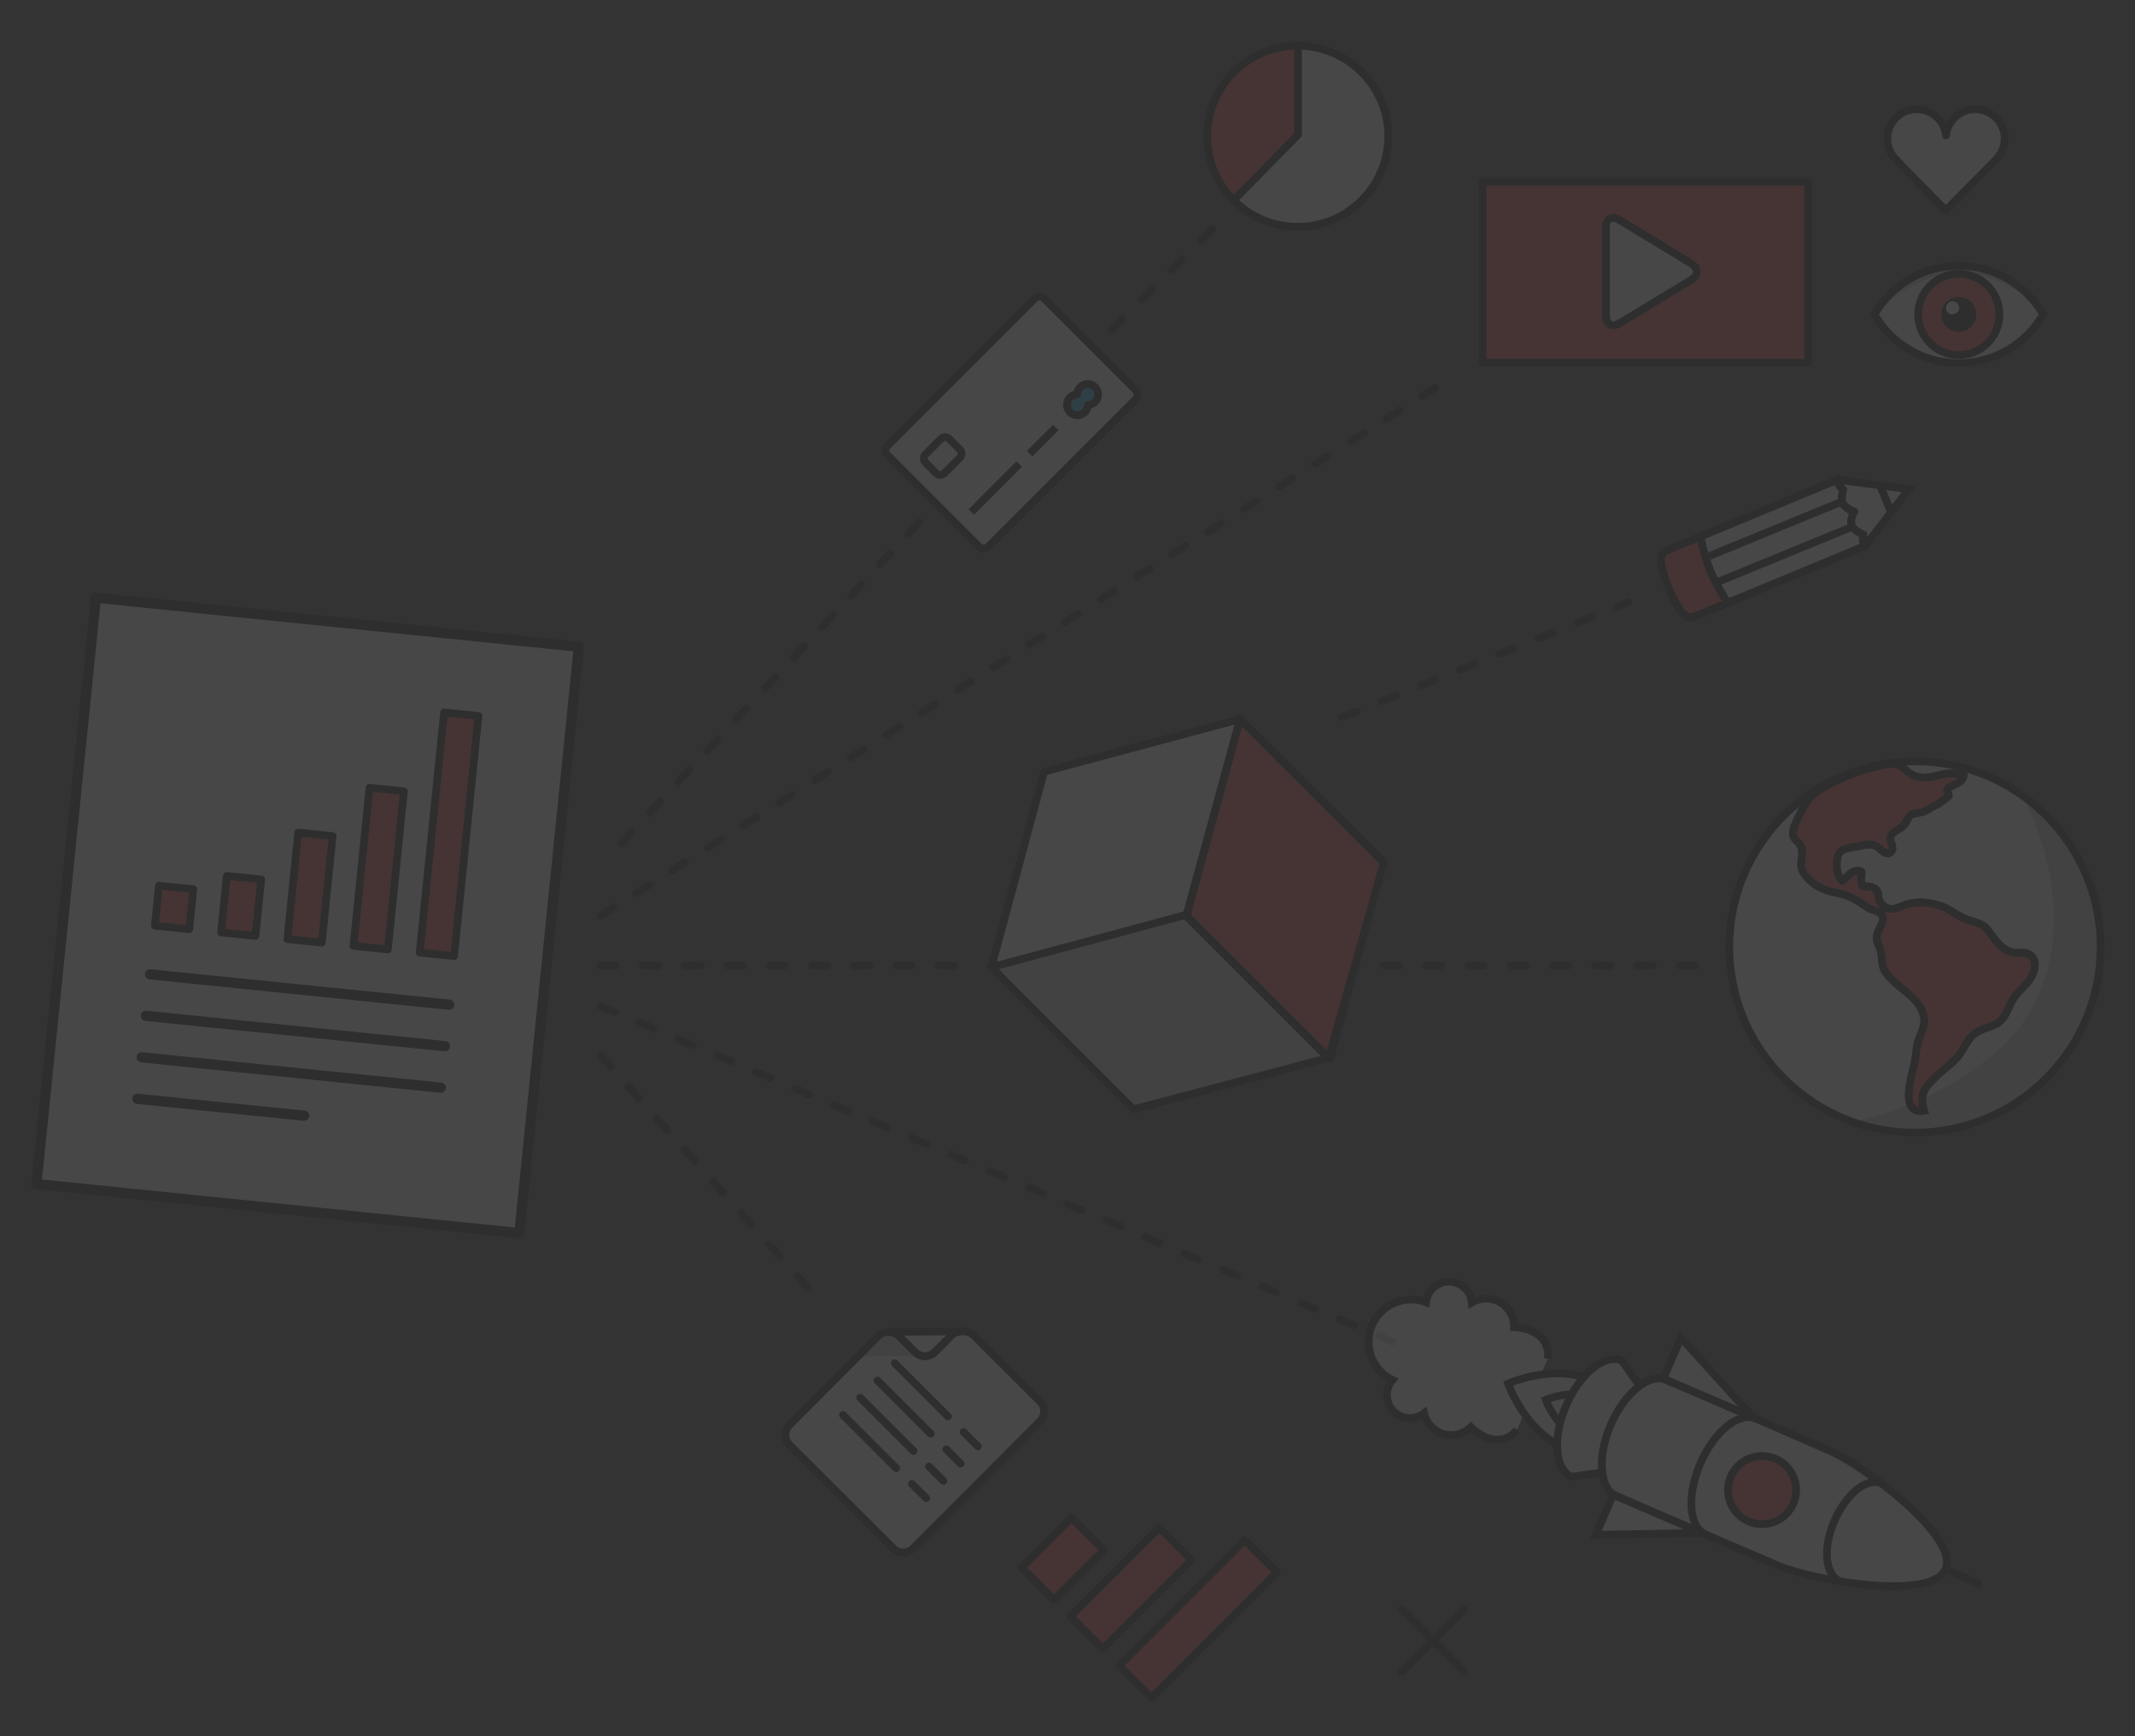 <?xml version="1.0" encoding="utf-8"?>
<!-- Generator: Adobe Illustrator 16.0.0, SVG Export Plug-In . SVG Version: 6.00 Build 0)  -->
<!DOCTYPE svg PUBLIC "-//W3C//DTD SVG 1.1//EN" "http://www.w3.org/Graphics/SVG/1.1/DTD/svg11.dtd">
<svg version="1.1" id="Calque_1" xmlns="http://www.w3.org/2000/svg" xmlns:xlink="http://www.w3.org/1999/xlink" x="0px" y="0px"
	 width="418px" height="340px" viewBox="0 0 418 340" enable-background="new 0 0 418 340" xml:space="preserve">
<rect x="0" y="0" width="418" height="340" fill="#333333" stroke="none"/>
<g opacity="0.1">
	<g>
		
			<path fill="#FFFFFF" stroke="#000000" stroke-width="1.505" stroke-linecap="round" stroke-linejoin="round" stroke-miterlimit="10" d="
			M392.481,27.14c0-3.181-2.579-5.76-5.761-5.76c-2.973,0-5.416,2.251-5.726,5.139c-0.312-2.888-2.755-5.139-5.727-5.139
			c-3.182,0-5.761,2.579-5.761,5.76c0,1.371,0.48,2.628,1.279,3.617c1.043,1.289,10.173,10.418,10.173,10.418
			s8.928-8.982,9.98-10.112C391.896,30.034,392.481,28.655,392.481,27.14z"/>
	</g>
</g>
<g opacity="0.1">
	<g>
		<g>
			
				<path fill="#F23B3B" stroke="#000000" stroke-width="1.505" stroke-linecap="round" stroke-linejoin="round" stroke-miterlimit="10" d="
				M354.004,71.018h-63.712V35.589h63.712V71.018z"/>
		</g>
	</g>
	<path fill="#FFFFFF" stroke="#000000" stroke-width="1.505" stroke-miterlimit="10" d="M317.026,63.334
		c-1.422,0.861-2.592,0.207-2.592-1.461V44.508c0-1.669,1.17-2.326,2.592-1.46l14.116,8.566c1.424,0.868,1.424,2.284,0,3.155
		L317.026,63.334z"/>
</g>
<line opacity="0.1" fill="none" stroke="#000000" stroke-width="1.505" stroke-linecap="round" stroke-linejoin="round" stroke-miterlimit="10" stroke-dasharray="3.009,5.266" x1="117.581" y1="179.29" x2="281.189" y2="75.825"/>
<line opacity="0.1" fill="none" stroke="#000000" stroke-width="1.505" stroke-linecap="round" stroke-linejoin="round" stroke-miterlimit="10" stroke-dasharray="3.009,5.266" x1="262.84" y1="140.436" x2="318.803" y2="117.917"/>
<g opacity="0.1">
	
		<polygon fill="#FFFFFF" stroke="#000000" stroke-width="1.505" stroke-linecap="round" stroke-linejoin="round" stroke-miterlimit="10" points="
		194.094,189.385 221.918,217.208 260.503,207.027 270.839,168.732 242.781,140.813 204.429,151.091 194.095,189.384 	"/>
	<polygon opacity="0.2" points="194.095,189.384 194.094,189.385 221.918,217.208 259.589,207.268 231.451,179.129 	"/>
	
		<polygon fill="#F23B3B" stroke="#000000" stroke-width="1.505" stroke-linecap="round" stroke-linejoin="round" stroke-miterlimit="10" points="
		232.289,179.417 232.287,179.418 260.112,207.24 270.919,168.954 242.781,140.813 	"/>
	
		<line fill="#FFFFFF" stroke="#000000" stroke-width="1.505" stroke-linecap="round" stroke-linejoin="round" stroke-miterlimit="10" x1="232.379" y1="178.906" x2="242.781" y2="140.813"/>
	
		<line fill="#FFFFFF" stroke="#000000" stroke-width="1.505" stroke-linecap="round" stroke-linejoin="round" stroke-miterlimit="10" x1="194.095" y1="189.384" x2="232.518" y2="179.044"/>
	
		<line fill="#FFFFFF" stroke="#000000" stroke-width="1.505" stroke-linecap="round" stroke-linejoin="round" stroke-miterlimit="10" x1="232.287" y1="179.238" x2="260.29" y2="207.24"/>
</g>
<g opacity="0.1">
	<path fill="#FFFFFF" stroke="#000000" stroke-width="1.505" stroke-miterlimit="10" d="M383.503,52.034
		c-7.057,0-13.213,3.836-16.51,9.532c3.297,5.697,9.453,9.534,16.51,9.534c7.056,0,13.213-3.836,16.51-9.534
		C396.716,55.87,390.559,52.034,383.503,52.034z"/>
	<path fill-opacity="0.2" d="M383.503,52.034c-7.057,0-13.213,3.836-16.51,9.532c4.221-4.071,9.453-7.954,16.51-7.954
		c7.056,0,12.689,3.264,16.51,7.954C396.716,55.87,390.559,52.034,383.503,52.034z"/>
	
		<circle fill="#F23B3B" stroke="#000000" stroke-width="1.505" stroke-linecap="round" stroke-linejoin="round" stroke-miterlimit="10" cx="383.503" cy="61.566" r="7.956"/>
	<circle cx="383.502" cy="61.566" r="3.421"/>
	<circle fill="#FFFFFF" cx="382.28" cy="60.269" r="1.285"/>
</g>
<g opacity="0.1">
	<g>
		
			<line fill="none" stroke="#000000" stroke-width="1.505" stroke-linecap="round" stroke-linejoin="round" stroke-miterlimit="10" stroke-dasharray="3.009,5.266" x1="121.577" y1="165.152" x2="180.76" y2="101.374"/>
	</g>
</g>
<g opacity="0.1">
	<g>
		
			<line fill="none" stroke="#000000" stroke-width="1.505" stroke-linecap="round" stroke-linejoin="round" stroke-miterlimit="10" stroke-dasharray="3.009,5.266" x1="217.589" y1="64.547" x2="239.02" y2="43.117"/>
	</g>
</g>
<g opacity="0.1">
	<g>
		<g>
			
				<line fill="none" stroke="#000000" stroke-width="1.505" stroke-linecap="round" stroke-linejoin="round" stroke-miterlimit="10" stroke-dasharray="3.009,5.266" x1="117.581" y1="189.071" x2="188.076" y2="189.071"/>
		</g>
	</g>
</g>
<g opacity="0.1">
	<g>
		<g>
			
				<line fill="none" stroke="#000000" stroke-width="1.505" stroke-linecap="round" stroke-linejoin="round" stroke-miterlimit="10" stroke-dasharray="3.009,5.266" x1="270.919" y1="189.071" x2="335.294" y2="189.071"/>
		</g>
	</g>
</g>
<g opacity="0.1">
	<g>
		<g>
			
				<line fill="none" stroke="#000000" stroke-width="1.505" stroke-linecap="round" stroke-linejoin="round" stroke-miterlimit="10" stroke-dasharray="3.009,5.266" x1="117.581" y1="206.628" x2="158.684" y2="252.742"/>
		</g>
	</g>
</g>
<g opacity="0.1">
	<g>
		<g>
			<path fill="#FFFFFF" stroke="#000000" stroke-width="1.505" stroke-miterlimit="10" d="M175.916,261.542
				c0.979,0.978,3.237,3.229,3.237,3.229c1.071,1.07,2.806,1.065,3.875-0.01c0,0,2.118-2.122,3.215-3.22
				c0.556-0.557,1.383-0.852,2.214-0.865v-0.002l-14.591,0.131v0.013C174.63,260.794,175.4,261.032,175.916,261.542z"/>
			<path fill="#FFFFFF" stroke="#000000" stroke-width="1.505" stroke-miterlimit="10" d="M203.608,274.415
				c0,0-11.86-11.837-12.971-12.946c-0.547-0.548-1.364-0.806-2.179-0.792c-0.831,0.014-1.658,0.309-2.214,0.865
				c-1.097,1.098-3.215,3.22-3.215,3.22c-1.07,1.075-2.805,1.08-3.875,0.01c0,0-2.258-2.252-3.237-3.229
				c-0.516-0.51-1.286-0.748-2.049-0.724c-0.706,0.015-1.394,0.256-1.859,0.724c-0.972,0.971-17.436,17.474-17.436,17.474
				c-1.071,1.07-1.074,2.812-0.009,3.875l20.339,20.291c1.068,1.065,2.801,1.061,3.875-0.01l24.824-24.88
				C204.674,277.217,204.678,275.479,203.608,274.415z"/>
			<path opacity="0.2" d="M180.68,265.532c-0.558-0.083-1.096-0.331-1.526-0.761c0,0-2.258-2.252-3.237-3.229
				c-0.516-0.51-1.286-0.748-2.049-0.724c-0.706,0.016-1.394,0.256-1.859,0.724c-0.257,0.256-2.12,2.123-3.971,3.979L180.68,265.532
				z"/>
		</g>
	</g>
	<g>
		<g>
			
				<line fill="#FFFFFF" stroke="#000000" stroke-width="1.505" stroke-linecap="round" stroke-linejoin="round" stroke-miterlimit="10" x1="171.8" y1="270.302" x2="182.228" y2="280.729"/>
			
				<line fill="#FFFFFF" stroke="#000000" stroke-width="1.505" stroke-linecap="round" stroke-linejoin="round" stroke-miterlimit="10" x1="185.274" y1="283.775" x2="188.076" y2="286.578"/>
		</g>
		<g>
			
				<line fill="#FFFFFF" stroke="#000000" stroke-width="1.505" stroke-linecap="round" stroke-linejoin="round" stroke-miterlimit="10" x1="175.179" y1="266.923" x2="185.607" y2="277.351"/>
			
				<line fill="#FFFFFF" stroke="#000000" stroke-width="1.505" stroke-linecap="round" stroke-linejoin="round" stroke-miterlimit="10" x1="188.654" y1="280.398" x2="191.456" y2="283.2"/>
		</g>
		<g>
			
				<line fill="#FFFFFF" stroke="#000000" stroke-width="1.505" stroke-linecap="round" stroke-linejoin="round" stroke-miterlimit="10" x1="168.421" y1="273.681" x2="178.849" y2="284.108"/>
			
				<line fill="#FFFFFF" stroke="#000000" stroke-width="1.505" stroke-linecap="round" stroke-linejoin="round" stroke-miterlimit="10" x1="181.896" y1="287.155" x2="184.696" y2="289.956"/>
		</g>
		<g>
			
				<line fill="#FFFFFF" stroke="#000000" stroke-width="1.505" stroke-linecap="round" stroke-linejoin="round" stroke-miterlimit="10" x1="165.043" y1="277.059" x2="175.471" y2="287.486"/>
			
				<line fill="#FFFFFF" stroke="#000000" stroke-width="1.505" stroke-linecap="round" stroke-linejoin="round" stroke-miterlimit="10" x1="178.517" y1="290.534" x2="181.319" y2="293.336"/>
		</g>
	</g>
</g>
<g opacity="0.1">
	<g>
		<g>
			<g>
				
					<path fill="#FFFFFF" stroke="#000000" stroke-width="1.505" stroke-linecap="round" stroke-linejoin="round" stroke-miterlimit="10" d="
					M338.581,117.895l26.448-10.966c-0.114-0.289-0.434-1.23-0.184-2.265c-1.073-0.374-2.074-1.237-2.231-1.625
					c-0.575-1.392,0.454-2.863,0.454-2.863s-1.922-0.601-2.396-1.932c-0.126-0.352-0.068-1.396,0.214-2.426
					c-0.76-0.316-1.118-1.562-1.193-1.848l-26.456,10.971c-0.547,0.221-0.805,0.848-0.578,1.391c0,0,0.027,2.293,1.604,6.116
					c1.583,3.828,2.926,4.867,2.926,4.867C337.416,117.857,338.038,118.116,338.581,117.895z"/>
				
					<path fill="#FFFFFF" stroke="#000000" stroke-width="1.505" stroke-linecap="round" stroke-linejoin="round" stroke-miterlimit="10" d="
					M360.662,98.196c-0.11-0.386-0.049-1.388,0.225-2.378c-0.76-0.316-1.118-1.562-1.193-1.848l-26.456,10.971
					c-0.547,0.221-0.805,0.848-0.578,1.391c0,0,0.025,1.145,0.575,3.129L360.662,98.196z"/>
				
					<path fill="#FFFFFF" stroke="#000000" stroke-width="1.505" stroke-linecap="round" stroke-linejoin="round" stroke-miterlimit="10" d="
					M362.667,103.129l-27.492,11.292c1.155,2.224,2.014,2.894,2.014,2.894c0.228,0.542,0.85,0.801,1.393,0.58l26.448-10.966
					c-0.114-0.289-0.434-1.23-0.184-2.265C363.846,104.315,362.917,103.546,362.667,103.129z"/>
				<path fill="#FFFFFF" stroke="#000000" stroke-width="1.505" stroke-miterlimit="10" d="M331.525,120.803l6.721-2.768
					c-0.059-0.146-2.08-3.052-3.394-6.232c-1.304-3.154-1.904-6.587-1.94-6.729l-6.732,2.775c-1.736,0.722-0.895,3.833,0.687,7.658
					C328.441,119.329,330.137,121.377,331.525,120.803z"/>
				
					<path fill="#F23B3B" stroke="#000000" stroke-width="1.505" stroke-linecap="round" stroke-linejoin="round" stroke-miterlimit="10" d="
					M331.525,120.803l6.721-2.768c-0.059-0.146-2.08-3.052-3.394-6.232c-1.304-3.154-1.904-6.587-1.94-6.729l-6.732,2.775
					c-1.736,0.722-0.895,3.833,0.687,7.658C328.441,119.329,330.137,121.377,331.525,120.803z"/>
				
					<path fill="#FFFFFF" stroke="#000000" stroke-width="1.505" stroke-linecap="round" stroke-linejoin="round" stroke-miterlimit="10" d="
					M359.68,93.905c0,0,0.007,0.026,0.014,0.065l0.112-0.046L359.68,93.905z"/>
				
					<path fill="#FFFFFF" stroke="#000000" stroke-width="1.505" stroke-linecap="round" stroke-linejoin="round" stroke-miterlimit="10" d="
					M365.064,107.017l0.117-0.154l-0.152,0.066C365.048,106.985,365.064,107.017,365.064,107.017z"/>
				
					<path fill="#FFFFFF" stroke="#000000" stroke-width="1.505" stroke-linecap="round" stroke-linejoin="round" stroke-miterlimit="10" d="
					M360.887,95.818c-0.282,1.029-0.34,2.074-0.214,2.426c0.474,1.331,2.396,1.932,2.396,1.932s-1.029,1.471-0.454,2.863
					c0.157,0.388,1.158,1.251,2.231,1.625c-0.25,1.035,0.069,1.976,0.184,2.265l0.152-0.066l1.23-1.589
					c-0.011-0.021-0.013-0.045-0.021-0.062l-4.528-10.983c-0.007-0.011-0.013-0.017-0.02-0.03l-2.038-0.275l-0.112,0.046
					C359.769,94.256,360.127,95.502,360.887,95.818z"/>
				
					<path fill="#FFFFFF" stroke="#000000" stroke-width="1.505" stroke-linecap="round" stroke-linejoin="round" stroke-miterlimit="10" d="
					M363.068,100.175c0,0-1.029,1.471-0.454,2.863c0.157,0.388,1.158,1.251,2.231,1.625c-0.25,1.035,0.069,1.976,0.184,2.265
					l0.152-0.066l1.23-1.589l2.986-3.868l0.861-1.113l-1.08-2.628l-1.083-2.626l-1.393-0.188l-4.86-0.652l-2.038-0.275l-0.112,0.046
					c0.075,0.286,0.434,1.532,1.193,1.848c-0.282,1.029-0.34,2.074-0.214,2.426C361.146,99.574,363.068,100.175,363.068,100.175z"/>
				<polygon fill="#FFFFFF" stroke="#000000" stroke-width="1.505" stroke-miterlimit="10" points="370.26,100.279 373.722,95.786 
					368.097,95.037 368.097,95.039 369.18,97.665 				"/>
			</g>
		</g>
	</g>
</g>
<g opacity="0.1">
	
		<circle fill="#F23B3B" stroke="#000000" stroke-width="1.505" stroke-linecap="round" stroke-linejoin="round" stroke-miterlimit="10" cx="254.073" cy="26.683" r="17.722"/>
	
		<path fill="#FFFFFF" stroke="#000000" stroke-width="1.505" stroke-linecap="round" stroke-linejoin="round" stroke-miterlimit="10" d="
		M254.138,8.964v17.397l-12.597,12.855c3.207,3.206,7.638,5.19,12.532,5.19c9.788-0.001,17.722-7.935,17.722-17.724
		C271.795,16.918,263.896,9,254.138,8.964z"/>
</g>
<g opacity="0.1">
	<g>
		<path fill="#FFFFFF" stroke="#000000" stroke-width="1.505" stroke-miterlimit="10" d="M222.365,78.155l-28.906,28.905
			c-0.486,0.485-1.315,0.439-1.801-0.046l-17.936-17.936c-0.483-0.486-0.451-1.304,0.036-1.789l28.906-28.906
			c0.484-0.484,1.283-0.406,1.768,0.08l17.936,17.935C222.853,76.884,222.85,77.669,222.365,78.155z"/>
		
			<line fill="#FFFFFF" stroke="#000000" stroke-width="1.505" stroke-miterlimit="10" x1="190.154" y1="100.256" x2="199.558" y2="90.854"/>
		
			<line fill="#FFFFFF" stroke="#000000" stroke-width="1.505" stroke-miterlimit="10" x1="201.581" y1="88.831" x2="206.699" y2="83.712"/>
		<g>
			<g>
				<path fill="#00AEEF" d="M210.937,81.313c-0.546,0-1.061-0.213-1.447-0.6c-0.388-0.388-0.601-0.902-0.601-1.448
					c0-0.547,0.213-1.062,0.599-1.449c0.262-0.261,0.578-0.441,0.939-0.535l0.431-0.111l0.11-0.432
					c0.091-0.358,0.27-0.673,0.532-0.934c0.388-0.388,0.903-0.602,1.449-0.602c0.547,0,1.061,0.213,1.448,0.6
					c0.388,0.387,0.601,0.902,0.601,1.449c0,0.546-0.214,1.061-0.601,1.449c-0.257,0.258-0.581,0.442-0.936,0.533l-0.428,0.111
					l-0.112,0.428c-0.095,0.363-0.275,0.68-0.536,0.939C211.997,81.1,211.484,81.313,210.937,81.313L210.937,81.313z"/>
				<path d="M212.948,75.955c0.346,0,0.672,0.135,0.917,0.38c0.246,0.246,0.381,0.571,0.381,0.917c0,0.345-0.135,0.671-0.382,0.917
					c-0.165,0.165-0.364,0.278-0.591,0.336l-0.857,0.22l-0.223,0.856c-0.06,0.232-0.175,0.433-0.341,0.598
					c-0.245,0.246-0.569,0.38-0.916,0.38c-0.346,0-0.67-0.134-0.917-0.38c-0.245-0.245-0.38-0.569-0.38-0.916
					s0.135-0.672,0.38-0.917c0.165-0.165,0.365-0.279,0.595-0.338l0.861-0.224l0.221-0.86c0.057-0.227,0.171-0.424,0.336-0.589
					C212.276,76.09,212.602,75.955,212.948,75.955 M212.948,74.45c-0.716,0-1.433,0.274-1.981,0.822
					c-0.369,0.368-0.61,0.812-0.729,1.281c-0.472,0.122-0.914,0.363-1.283,0.731c-1.093,1.094-1.093,2.867,0.001,3.96
					c0.547,0.547,1.264,0.821,1.98,0.821c0.717,0,1.434-0.273,1.98-0.821c0.368-0.367,0.609-0.812,0.732-1.281
					c0.467-0.121,0.912-0.362,1.28-0.73c1.095-1.094,1.095-2.866,0-3.961C214.382,74.725,213.665,74.45,212.948,74.45L212.948,74.45
					z"/>
			</g>
		</g>
		<path fill="#FFFFFF" stroke="#000000" stroke-width="1.505" stroke-miterlimit="10" d="M187.925,88.009
			c0.444,0.447,0.445,1.168,0,1.613l-3.039,3.04c-0.445,0.446-1.167,0.447-1.615,0l-2.084-2.085c-0.447-0.446-0.445-1.168,0-1.614
			l3.038-3.039c0.446-0.447,1.168-0.447,1.614,0L187.925,88.009z"/>
	</g>
</g>
<g opacity="0.1">
	<g>
		<g>
			<g>
				<g>
					<path fill="#FFFFFF" stroke="#000000" stroke-width="1.505" stroke-miterlimit="10" d="M374.927,149.077
						c1.617,0,3.209,0.106,4.773,0.313c17.823,2.333,31.576,17.567,31.576,36.03c0,20.074-16.27,36.351-36.35,36.351
						c-10.788,0-20.478-4.696-27.135-12.166c-5.74-6.421-9.224-14.896-9.224-24.185
						C338.568,165.341,354.853,149.077,374.927,149.077"/>
					<path fill-opacity="0.2" d="M395.691,155.596c0.768,1.298,1.466,2.658,2.078,4.088c6.614,15.473,6.661,34.671-7.037,46.406
						c-7.657,6.56-17.683,11.402-28.035,13.561c3.823,1.367,7.938,2.121,12.229,2.121c20.08,0,36.35-16.276,36.35-36.351
						C411.276,173.063,405.109,162.161,395.691,155.596z"/>
					<path fill="#FFFFFF" stroke="#000000" stroke-width="1.505" stroke-miterlimit="10" d="M393.612,186.356
						c0.183,0.059,0.374,0.111,0.577,0.155c1.03,0.216,2.164-0.203,3.124,0.39c1.482,0.919,1.204,2.758,0.538,4.112
						c-0.813,1.648-2.377,2.711-3.439,4.168c-1.249,1.709-1.552,4.251-3.59,5.296c-1.813,0.932-3.526,0.947-5.029,2.689
						c-1.151,1.335-1.669,2.961-2.927,4.23c-1.23,1.239-2.671,2.258-3.927,3.477c-2.258,2.195-3.2,3.526-2.225,6.621
						c-5.052,0.702-2.311-7.093-1.861-9.34c0.288-1.437,0.284-2.834,0.697-4.256c0.38-1.305,1.352-2.938,1.198-4.319
						c-0.36-3.227-3.141-4.951-5.347-6.85c-0.822-0.709-1.807-1.666-2.372-2.607c-0.675-1.122-0.489-2.298-0.736-3.556
						c-0.234-1.198-1.04-2.171-0.825-3.408c0.192-1.085,1.496-2.538,1.107-3.713c-0.415-1.259-2.021-1.101-2.953-1.76
						c-2.167-1.53-3.637-2.442-6.336-2.948c-2.472-0.463-4.326-1.427-5.9-3.466c-1.544-1.998-0.108-3.257-0.704-5.36
						c-0.264-0.923-1.198-1.271-1.541-2.092c-0.46-1.092,0.691-3.247,1.176-4.24c1.364-2.784,2.253-4.121,5.096-5.607
						c3.638-1.903,6.645-3.262,12.077-4.328c3.146-0.618,3.612,2.155,6.211,2.522c3.459,0.488,5.027-1.619,8.738-0.249
						c-0.305,1.551-2.143,1.55-3.118,2.563c-0.475,0.494,0.607,1.166,0.031,1.545c-0.651,0.429-1.587,1.29-2.244,1.57
						c-1.32,0.563-1.881,1.352-3.514,1.565c-1.913,0.253-1.572,0.374-2.515,1.97c-0.665,1.122-2.344,1.492-2.872,2.501
						c-0.516,0.988,0.855,2.331,0.029,3.166c-0.971,0.98-2.119-0.695-2.865-1.104c-1.316-0.727-2.565-0.125-4.033,0.1
						c-2.232,0.34-3.537,0.432-3.715,2.916c-0.096,1.364,0.062,2.715,0.993,3.798c0.936-0.494,1.653-1.896,2.83-1.982
						c1.426-0.105,0.963,0.328,0.955,1.402c-0.02,2.793,0.632,0.961,2.553,2.005c1.286,0.701,0.282,2.049,1.579,3.258
						c1.515,1.409,2.73,0.65,4.514-0.011c2.631-0.975,6.554-0.334,8.93,1.184c1.331,0.85,2.339,1.504,3.884,1.949
						c1.429,0.411,2.441,0.664,3.387,1.874C390.563,183.869,391.504,185.665,393.612,186.356z"/>
					
						<path fill="#F23B3B" stroke="#000000" stroke-width="1.505" stroke-linecap="round" stroke-linejoin="round" stroke-miterlimit="10" d="
						M393.612,186.356c0.183,0.059,0.374,0.111,0.577,0.155c1.03,0.216,2.164-0.203,3.124,0.39c1.482,0.919,1.204,2.758,0.538,4.112
						c-0.813,1.648-2.377,2.711-3.439,4.168c-1.249,1.709-1.552,4.251-3.59,5.296c-1.813,0.932-3.526,0.947-5.029,2.689
						c-1.151,1.335-1.669,2.961-2.927,4.23c-1.23,1.239-2.671,2.258-3.927,3.477c-2.258,2.195-3.2,3.526-2.225,6.621
						c-5.052,0.702-2.311-7.093-1.861-9.34c0.288-1.437,0.284-2.834,0.697-4.256c0.38-1.305,1.352-2.938,1.198-4.319
						c-0.36-3.227-3.141-4.951-5.347-6.85c-0.822-0.709-1.807-1.666-2.372-2.607c-0.675-1.122-0.489-2.298-0.736-3.556
						c-0.234-1.198-1.04-2.171-0.825-3.408c0.192-1.085,1.496-2.538,1.107-3.713c-0.415-1.259-2.021-1.101-2.953-1.76
						c-2.167-1.53-3.637-2.442-6.336-2.948c-2.472-0.463-4.326-1.427-5.9-3.466c-1.544-1.998-0.108-3.257-0.704-5.36
						c-0.264-0.923-1.198-1.271-1.541-2.092c-0.46-1.092,0.691-3.247,1.176-4.24c1.364-2.784,2.253-4.121,5.096-5.607
						c3.638-1.903,6.645-3.262,12.077-4.328c3.146-0.618,3.612,2.155,6.211,2.522c3.459,0.488,5.027-1.619,8.738-0.249
						c-0.305,1.551-2.143,1.55-3.118,2.563c-0.475,0.494,0.607,1.166,0.031,1.545c-0.651,0.429-1.587,1.29-2.244,1.57
						c-1.32,0.563-1.881,1.352-3.514,1.565c-1.913,0.253-1.572,0.374-2.515,1.97c-0.665,1.122-2.344,1.492-2.872,2.501
						c-0.516,0.988,0.855,2.331,0.029,3.166c-0.971,0.98-2.119-0.695-2.865-1.104c-1.316-0.727-2.565-0.125-4.033,0.1
						c-2.232,0.34-3.537,0.432-3.715,2.916c-0.096,1.364,0.062,2.715,0.993,3.798c0.936-0.494,1.653-1.896,2.83-1.982
						c1.426-0.105,0.963,0.328,0.955,1.402c-0.02,2.793,0.632,0.961,2.553,2.005c1.286,0.701,0.282,2.049,1.579,3.258
						c1.515,1.409,2.73,0.65,4.514-0.011c2.631-0.975,6.554-0.334,8.93,1.184c1.331,0.85,2.339,1.504,3.884,1.949
						c1.429,0.411,2.441,0.664,3.387,1.874C390.563,183.869,391.504,185.665,393.612,186.356z"/>
				</g>
			</g>
		</g>
	</g>
</g>
<g opacity="0.1">
	
		<rect x="230.137" y="299.558" transform="matrix(-0.707 -0.707 0.707 -0.707 176.361 706.918)" fill="#F23B3B" stroke="#000000" stroke-width="1.505" stroke-linecap="round" stroke-linejoin="round" stroke-miterlimit="10" width="8.935" height="34.741"/>
	
		<rect x="216.965" y="298.631" transform="matrix(-0.707 -0.707 0.707 -0.707 158.177 687.371)" fill="#F23B3B" stroke="#000000" stroke-width="1.505" stroke-linecap="round" stroke-linejoin="round" stroke-miterlimit="10" width="8.935" height="24.597"/>
	
		<rect x="203.56" y="298.262" transform="matrix(-0.707 -0.707 0.707 -0.707 139.386 668.051)" fill="#F23B3B" stroke="#000000" stroke-width="1.505" stroke-linecap="round" stroke-linejoin="round" stroke-miterlimit="10" width="8.937" height="13.8"/>
</g>
<line opacity="0.1" fill="none" stroke="#000000" stroke-width="1.505" stroke-linecap="round" stroke-linejoin="round" stroke-miterlimit="10" stroke-dasharray="3.009,5.266" x1="117.581" y1="197.013" x2="272.622" y2="262.685"/>
<g opacity="0.1">
	<path fill="#FFFFFF" stroke="#000000" stroke-width="1.505" stroke-miterlimit="10" d="M303.019,266.046
		c0.435-2.829-1.354-5.448-5.413-6.07c-0.401-0.062-0.789-0.1-1.178-0.116c0.056-2.702-1.883-5.096-4.625-5.519
		c-1.309-0.199-2.578,0.085-3.632,0.709c-0.183-2.008-1.712-3.712-3.8-4.035c-2.469-0.379-4.778,1.319-5.157,3.779
		c-0.012,0.067-0.016,0.133-0.023,0.2c-4.125-1.56-8.788,0.377-10.555,4.466c-1.768,4.094,0.02,8.815,3.986,10.747
		c-0.045,0.051-0.091,0.101-0.131,0.155c-1.532,1.961-1.186,4.806,0.784,6.344c1.665,1.299,3.954,1.247,5.543,0
		c0.27,1.195,0.931,2.314,1.974,3.13c2.188,1.707,5.259,1.479,7.188-0.416c0.277,0.271,0.57,0.53,0.891,0.778
		c3.236,2.528,6.367,2.035,8.131-0.223"/>
	<path fill-rule="evenodd" clip-rule="evenodd" fill="#FFFFFF" stroke="#000000" stroke-width="1.505" stroke-miterlimit="10" d="
		M313.983,271.337c-0.754-0.408-1.551-0.797-2.379-1.153c-7.459-3.223-16.34,0.729-16.34,0.729s3.212,9.174,10.672,12.396
		c0.83,0.357,1.655,0.671,2.475,0.94L313.983,271.337z"/>
	<path fill-rule="evenodd" clip-rule="evenodd" fill="#FFFFFF" stroke="#000000" stroke-width="1.505" stroke-miterlimit="10" d="
		M312.694,274.326c-0.406-0.22-0.833-0.428-1.278-0.621c-4.006-1.729-8.774,0.392-8.774,0.392s1.726,4.927,5.731,6.657
		c0.445,0.192,0.889,0.359,1.328,0.505L312.694,274.326z"/>
	<path fill="#FFFFFF" stroke="#000000" stroke-width="1.505" stroke-miterlimit="10" d="M314.144,288.242l-6.445,0.909
		c-3.307-1.428-3.788-7.675-1.077-13.954c2.713-6.279,7.59-10.211,10.898-8.783l3.753,5.323"/>
	<path fill-rule="evenodd" clip-rule="evenodd" fill="#FFFFFF" stroke="#000000" stroke-width="1.505" stroke-miterlimit="10" d="
		M315.859,292.611c6.022,2.768,31.599,13.646,32.362,13.976c6.373,2.752,29.921,7.046,32.677,0.671
		c2.752-6.376-16.134-20.363-22.506-23.116c-0.83-0.357-26.413-11.603-32.764-14.147"/>
	<g>
		
			<circle fill-rule="evenodd" clip-rule="evenodd" fill="#F23B3B" stroke="#000000" stroke-width="1.505" stroke-linecap="round" stroke-linejoin="round" stroke-miterlimit="10" cx="344.985" cy="291.765" r="6.672"/>
	</g>
	<path fill-rule="evenodd" clip-rule="evenodd" fill="#FFFFFF" stroke="#000000" stroke-width="1.505" stroke-miterlimit="10" d="
		M316.44,292.921c-3.306-1.429-3.788-7.674-1.077-13.949s7.588-10.207,10.893-8.779"/>
	<path fill-rule="evenodd" clip-rule="evenodd" fill="none" stroke="#000000" stroke-width="1.505" stroke-miterlimit="10" d="
		M333.973,300.492c-3.305-1.427-3.786-7.671-1.075-13.946c2.709-6.277,7.586-10.208,10.892-8.781"/>
	<path fill-rule="evenodd" clip-rule="evenodd" fill="none" stroke="#000000" stroke-width="1.505" stroke-miterlimit="10" d="
		M360.206,309.62c-2.823-1.218-3.406-6.39-1.092-11.753c2.315-5.36,6.401-8.643,9.224-7.422"/>
	
		<polygon fill-rule="evenodd" clip-rule="evenodd" fill="#FFFFFF" stroke="#000000" stroke-width="1.505" stroke-miterlimit="10" points="
		325.66,269.92 329.1,261.957 343.174,277.482 	"/>
	
		<polygon fill-rule="evenodd" clip-rule="evenodd" fill="#FFFFFF" stroke="#000000" stroke-width="1.505" stroke-miterlimit="10" points="
		315.834,292.675 312.446,300.514 333.145,300.15 	"/>
	
		<line fill="#FFFFFF" stroke="#000000" stroke-width="1.505" stroke-miterlimit="10" x1="380.898" y1="307.258" x2="387.874" y2="310.271"/>
</g>
<g opacity="0.1">
	
		<line fill="none" stroke="#000000" stroke-width="1.505" stroke-linecap="round" stroke-linejoin="round" stroke-miterlimit="10" x1="274.477" y1="315.148" x2="286.704" y2="327.376"/>
	
		<line fill="none" stroke="#000000" stroke-width="1.505" stroke-linecap="round" stroke-linejoin="round" stroke-miterlimit="10" x1="274.477" y1="327.376" x2="286.704" y2="315.148"/>
</g>
<g opacity="0.1">
	
		<rect x="2.565" y="131.74" transform="matrix(-0.101 0.995 -0.995 -0.101 244.677 137.389)" fill="#FFFFFF" stroke="#000000" stroke-width="2" stroke-linecap="round" stroke-linejoin="round" stroke-miterlimit="10" width="115.386" height="95.032"/>
	<g>
		
			<rect x="30.722" y="173.724" transform="matrix(0.995 0.101 -0.101 0.995 18.096 -2.534)" fill="#F23B3B" stroke="#000000" stroke-width="1.505" stroke-linecap="round" stroke-linejoin="round" stroke-miterlimit="10" width="6.767" height="7.877"/>
		
			<rect x="43.847" y="171.797" transform="matrix(0.995 0.101 -0.101 0.995 18.132 -3.86)" fill="#F23B3B" stroke="#000000" stroke-width="1.505" stroke-linecap="round" stroke-linejoin="round" stroke-miterlimit="10" width="6.767" height="11.126"/>
		
			<rect x="57.303" y="163.291" transform="matrix(0.995 0.101 -0.101 0.995 17.862 -5.241)" fill="#F23B3B" stroke="#000000" stroke-width="1.505" stroke-linecap="round" stroke-linejoin="round" stroke-miterlimit="10" width="6.768" height="20.971"/>
		
			<rect x="70.776" y="154.482" transform="matrix(0.995 0.101 -0.101 0.995 17.53 -6.613)" fill="#F23B3B" stroke="#000000" stroke-width="1.505" stroke-linecap="round" stroke-linejoin="round" stroke-miterlimit="10" width="6.767" height="31.121"/>
		
			<rect x="84.551" y="139.695" transform="matrix(0.995 0.101 -0.101 0.995 16.923 -8.037)" fill="#F23B3B" stroke="#000000" stroke-width="1.505" stroke-linecap="round" stroke-linejoin="round" stroke-miterlimit="10" width="6.767" height="47.263"/>
	</g>
	
		<line fill="none" stroke="#000000" stroke-width="2" stroke-linecap="round" stroke-linejoin="round" stroke-miterlimit="10" x1="29.374" y1="190.784" x2="87.949" y2="196.724"/>
	
		<line fill="none" stroke="#000000" stroke-width="2" stroke-linecap="round" stroke-linejoin="round" stroke-miterlimit="10" x1="28.55" y1="198.905" x2="87.126" y2="204.845"/>
	
		<line fill="none" stroke="#000000" stroke-width="2" stroke-linecap="round" stroke-linejoin="round" stroke-miterlimit="10" x1="27.727" y1="207.027" x2="86.303" y2="212.967"/>
	
		<line fill="none" stroke="#000000" stroke-width="2" stroke-linecap="round" stroke-linejoin="round" stroke-miterlimit="10" x1="26.903" y1="215.15" x2="59.558" y2="218.461"/>
</g>
</svg>
